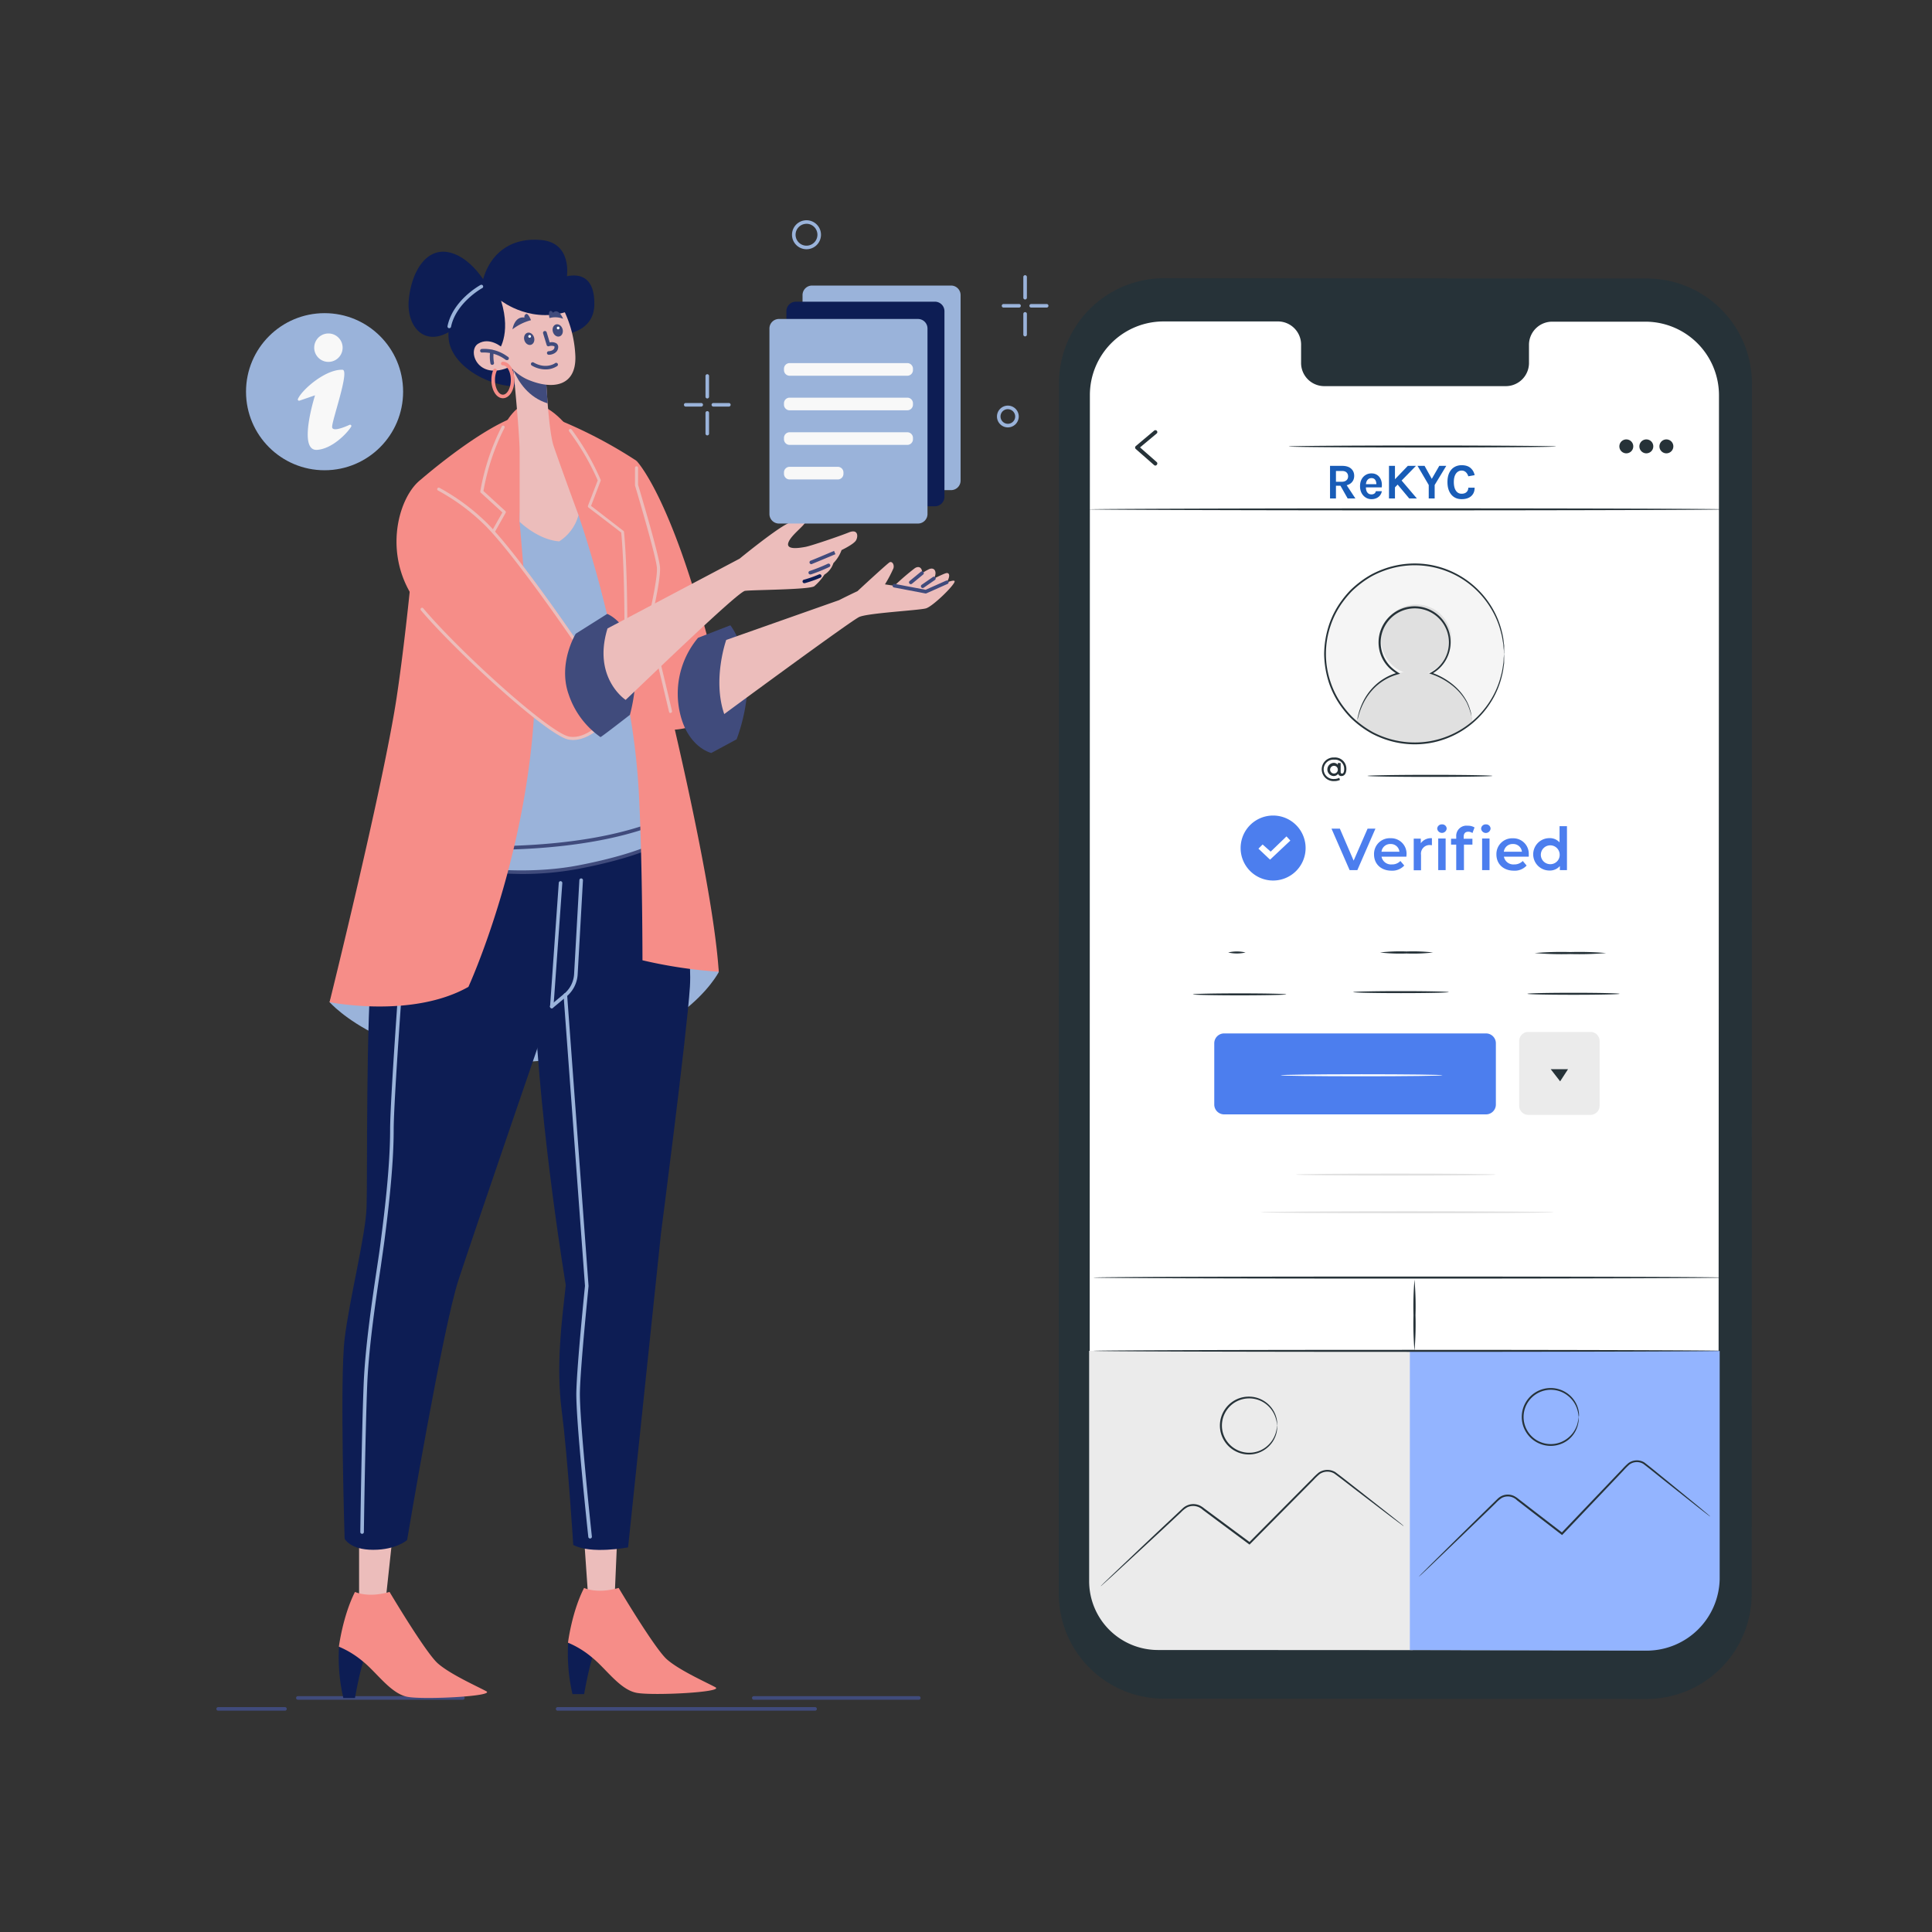 <svg xmlns="http://www.w3.org/2000/svg" width="500" height="500" fill="none"><rect width="100%" height="100%" fill="#333333" stroke="none"/><path fill="#404B7C" d="M237.788 439.889h-42.707a.46.46 0 0 1-.327-.789.465.465 0 0 1 .327-.135h42.707a.466.466 0 0 1 .427.285.466.466 0 0 1-.25.604.466.466 0 0 1-.177.035ZM119.784 439.889H77.085a.464.464 0 0 1-.461-.462.464.464 0 0 1 .462-.462h42.707a.46.46 0 0 1 .457.467.463.463 0 0 1-.466.457ZM210.936 442.726h-66.62a.465.465 0 0 1-.327-.135.467.467 0 0 1 0-.654.465.465 0 0 1 .327-.135h66.62a.46.46 0 0 1 .327.789.465.465 0 0 1-.327.135ZM73.75 442.726H56.462a.465.465 0 0 1-.462-.462.463.463 0 0 1 .462-.462H73.75a.466.466 0 0 1 .427.285.462.462 0 0 1-.427.639Z"/><path fill="#9AB3DA" d="M85.291 259.349s15.634 17.898 52.973 15.32c37.339-2.578 47.752-23.1 47.752-23.1l-9.027-41.811-76.008 9.674-15.69 39.917Z"/><path fill="#ECBDBB" d="m159.682 399.159-.601 13.86a6.883 6.883 0 0 1-6.884 0l-1.034-14.885 8.519 1.025Z"/><path fill="#0D1D54" d="M147.042 425.17a46.173 46.173 0 0 0 1.118 13.268h3.012s1.377-8.112 2.929-11.725c1.552-3.613-5.599-4.749-7.059-1.543Z"/><path fill="#F68D88" d="M151.163 410.95s3.271 1.635 8.944 0c0 0 9.296 15.661 12.474 18.48 3.179 2.818 10.164 5.932 12.557 7.225 2.393 1.294-16.003 2.236-20.328 1.46-4.324-.776-7.918-6.191-11.531-9.12a24.04 24.04 0 0 0-6.283-3.871s.988-7.984 4.167-14.174Z"/><path fill="#0D1D54" d="M173.736 213.925s5.59 29.337 4.814 41.469c-.776 12.132-7.484 63.756-7.484 63.756l-8.519 81.312s-9.675 1.848-14.193-.647c0 0-1.423-22.712-2.966-34.585-1.543-11.873 0-23.229 1.035-32.654 0 0-6.579-39.233-8.131-73.819-1.553-34.585 3.095-53.684 16.521-54.978 13.425-1.293 18.923 10.146 18.923 10.146Z"/><path fill="#9AB3DA" d="M152.715 398.161a.463.463 0 0 1-.462-.415c-.129-1.239-3.271-30.4-3.095-37.57.175-7.17 2.217-27.194 2.236-27.397l-5.544-75.241a.453.453 0 0 1 .112-.336.466.466 0 0 1 .654-.046c.092.08.149.195.158.317l5.544 75.325c0 .277-2.07 20.272-2.236 27.405-.167 7.134 3.058 37.145 3.095 37.45a.459.459 0 0 1-.406.508h-.056Z"/><path fill="#ECBDBB" d="m101.424 399.159-1.608 14.923a6.885 6.885 0 0 1-6.884 0v-15.958l8.492 1.035Z"/><path fill="#0D1D54" d="M87.74 426.177a46.204 46.204 0 0 0 1.118 13.269h3.012s1.376-8.113 2.929-11.726c1.552-3.613-5.59-4.731-7.06-1.543Z"/><path fill="#F68D88" d="M91.87 411.984s3.27 1.636 8.944 0c0 0 9.296 15.662 12.474 18.48 3.179 2.819 10.164 5.932 12.557 7.226 2.394 1.294-16.003 2.236-20.328 1.46-4.324-.776-7.918-6.191-11.531-9.12a24.029 24.029 0 0 0-6.283-3.871s1.025-7.984 4.167-14.175Z"/><path fill="#0D1D54" d="m145.037 230.104-2.255 30.372s-20.004 58.157-24.135 70.806c-4.13 12.65-13.287 67.277-13.287 67.277s-2.772 2.531-8.778 2.531-7.392-2.873-7.392-2.873-1.293-41.127 0-51.744c1.294-10.617 5.424-26.584 5.683-34.068.258-7.484-.259-48.519 1.552-65.604s9.804-43.308 28.265-43.206c18.462.101 21.243 14.442 20.347 26.509Z"/><path fill="#9AB3DA" d="M93.699 396.951a.453.453 0 0 1-.421-.294.46.46 0 0 1-.032-.177c0-.25.351-25.105.86-38.041.388-9.943 2.282-22.518 3.53-30.834.397-2.643.738-4.925.923-6.542.786-6.089 2.403-18.757 2.403-28.644 0-9.711 3.917-60.605 3.954-61.123a.445.445 0 0 1 .318-.407.462.462 0 0 1 .181-.018.468.468 0 0 1 .317.161c.039.047.069.1.088.158a.476.476 0 0 1 .02.18c0 .508-3.954 51.375-3.954 61.049 0 9.979-1.627 22.684-2.412 28.792-.213 1.626-.554 3.917-.924 6.569-1.247 8.316-3.132 20.846-3.52 30.733-.509 12.936-.86 37.763-.86 38.013a.46.46 0 0 1-.471.425ZM142.782 260.938a.457.457 0 0 1-.429-.304.465.465 0 0 1 .133-.509l3.549-2.966a7.15 7.15 0 0 0 2.541-5.054l1.367-24.338a.464.464 0 0 1 .808-.28.458.458 0 0 1 .116.335L149.5 252.16a8.077 8.077 0 0 1-2.865 5.72l-3.548 2.966a.462.462 0 0 1-.305.092Z"/><path fill="#9AB3DA" d="M142.782 260.938a.46.46 0 0 1-.425-.49l2.254-31.979a.454.454 0 0 1 .49-.425.463.463 0 0 1 .425.489l-2.282 31.971a.462.462 0 0 1-.462.434Z"/><path fill="#F68D88" d="M164.718 119.252s8.648 8.649 18.628 46.671l-1.035 20.91s-7.014 3.142-11.144 1.59c-4.13-1.553-7.872-11.874-10.968-32.137a72.16 72.16 0 0 1 4.519-37.034Z"/><path fill="#404B7C" d="M180.657 165.064a22.464 22.464 0 0 0-4.62 19.746c2.097 8.704 8.048 10.062 8.048 10.062l6.542-3.53s3.4-8.473 2.707-16.733c-.693-8.261-4.315-12.779-4.315-12.779l-8.362 3.234Z"/><path fill="#ECBDBB" d="M244.995 150.742c1.016-1.645.794-2.772-.351-2.347-.518.175-1.645.693-2.939 1.33.924-1.718.157-3.067-1.321-2.402a16.96 16.96 0 0 0-1.765 1.026c.13-1.303-.721-2.024-1.848-1.312a61.92 61.92 0 0 0-5.304 4.564l-2.439-.369a33.815 33.815 0 0 0 2.199-4.168c.259-.988-.342-1.848-.989-1.552-.462.25-5.488 4.842-8.316 7.475a163.558 163.558 0 0 0-4.767 2.329l-29.208 10.302s-3.613 10.164-.517 19.183c0 0 32.691-24.089 34.927-25.124 2.236-1.035 15.569-1.719 17.297-2.236 1.728-.518 7.059-5.683 7.392-6.884.148-.49-.804-.277-2.051.185Z"/><path fill="#404B7C" d="M239.599 153.588h-.083l-8.141-1.553a.47.47 0 1 1 .176-.924l8.002 1.525 5.266-2.347a.473.473 0 0 1 .366-.028.46.46 0 0 1 .013.869l-5.396 2.402a.468.468 0 0 1-.203.056Z"/><path fill="#404B7C" d="M238.795 152.183a.462.462 0 0 1-.268-.841l2.92-2.023a.459.459 0 0 1 .623.129.467.467 0 0 1-.096.629l-2.92 2.023a.461.461 0 0 1-.259.083ZM235.718 151.176a.46.46 0 0 1-.451-.587.458.458 0 0 1 .155-.235l2.902-2.384a.46.46 0 0 1 .756.398.456.456 0 0 1-.165.313l-2.901 2.394a.46.46 0 0 1-.296.101Z"/><path fill="#9AB3DA" d="m138.264 108.663-18.841 16.392s-19.358 95.754-18.591 95.754c.767 0 25.983 8.002 48.871 3.613 22.887-4.389 27.017-10.321 27.017-10.321l-11.088-61.908-2.448-30.492-24.92-13.038Z"/><path fill="#404B7C" d="M134.928 226.186a130.733 130.733 0 0 1-32.839-4.62c-.61-.157-1.137-.295-1.247-.304a.45.45 0 0 1-.453-.462.471.471 0 0 1 .471-.462c.492.073.977.187 1.451.341 22.601 5.877 38.216 5.036 47.327 3.281 22.444-4.306 26.685-10.072 26.722-10.164a.462.462 0 1 1 .758.526c-.176.25-4.5 6.145-27.304 10.515a79.17 79.17 0 0 1-14.886 1.349Z"/><path fill="#404B7C" d="M126.307 219.94c-8.455 0-14.276-.545-14.424-.563a.464.464 0 0 1-.398-.328.481.481 0 0 1 .035-.354.46.46 0 0 1 .276-.225.455.455 0 0 1 .18-.017c.369 0 37.145 3.474 60.679-7.189a.46.46 0 0 1 .585.242.463.463 0 0 1-.206.599c-14.405 6.542-33.689 7.835-46.727 7.835Z"/><path fill="#F68D88" d="M138.264 184.163c-2.236 39.057-17.039 71.24-17.039 71.24-14.627 8.261-35.934 3.955-35.934 3.955s13.916-56.087 17.353-78.808c3.437-22.721 6.07-56.262 6.07-56.262s14.258-12.502 24.403-16.346c-.462 4.823-2.18 24.782-.453 39.058 1.987 16.336 5.6 37.163 5.6 37.163ZM142.782 107.942a119.501 119.501 0 0 1 21.936 11.31v6.32s5.424 18.064 5.683 21.252c.258 3.188-2.449 14.451-2.449 14.451s16.262 62.832 18.064 90.211a121.9 121.9 0 0 1-19.746-2.966s0-23.442-.813-40.823a178.587 178.587 0 0 0-3.613-29.078s-9.813-40.915-12.132-49.517c-2.319-8.603-6.93-21.16-6.93-21.16Z"/><path fill="#ECBDBB" d="M173.542 184.551a.4.4 0 0 1-.388-.305c-3.086-13.13-5.544-22.73-5.59-22.832a.398.398 0 0 1 0-.194c0-.111 2.689-11.199 2.439-14.331-.249-3.133-5.609-21.03-5.664-21.252a.413.413 0 0 1 0-.111v-4.454a.4.4 0 0 1 .116-.281.4.4 0 0 1 .562 0 .398.398 0 0 1 .117.281v4.389c.388 1.303 5.423 18.148 5.673 21.317.249 3.169-2.153 13.306-2.439 14.479.268 1.035 2.651 10.321 5.544 22.749a.41.41 0 0 1-.048.302.426.426 0 0 1-.106.114.414.414 0 0 1-.142.064h-.092l.018.065Z"/><path fill="#F68D88" d="M136.369 104.542c-5.202.813-9.72 12.391-11.661 22.629l5.831 5.331-5.831 10.321s8.732 21.853 13.546 41.294c0 0-2.236-31.657-3.788-49.129.305-17.935 8.556-18.591 15.227-1.719 6.468 18.674 12.133 45.341 12.133 45.341s.683-26.667-.684-41.035l-8.603-6.625 2.578-6.708s-8.852-21.216-18.748-19.7Z"/><path fill="#ECBDBB" d="M161.835 179.053a.39.39 0 0 1-.361-.254.393.393 0 0 1-.027-.152c0-.268.665-26.602-.675-40.823l-8.473-6.486a.397.397 0 0 1-.129-.453l2.522-6.56a64.29 64.29 0 0 0-7.392-12.678.4.4 0 0 1 .07-.559.398.398 0 0 1 .559.07 65.477 65.477 0 0 1 7.512 13 .399.399 0 0 1 0 .296l-2.476 6.468 8.371 6.468a.406.406 0 0 1 .108.122.408.408 0 0 1 .049.155c1.368 14.23.693 40.823.693 41.091a.4.4 0 0 1-.351.295ZM136.277 177.131a.392.392 0 0 1-.237-.08.402.402 0 0 1-.142-.206c-4.832-16.965-11.485-33.661-11.55-33.828a.403.403 0 0 1 0-.342l5.674-10.053-5.6-5.119a.393.393 0 0 1-.12-.369 59.867 59.867 0 0 1 5.544-16.743.382.382 0 0 1 .094-.137.388.388 0 0 1 .305-.108c.056.004.11.02.159.047a.39.39 0 0 1 .196.258.404.404 0 0 1-.061.319 58.825 58.825 0 0 0-5.424 16.299l5.664 5.184a.395.395 0 0 1 .074.489l-5.738 10.164c.73 1.848 6.93 17.667 11.504 33.726a.396.396 0 0 1-.268.49l-.074.009Z"/><path fill="#F68D88" d="M108.714 124.278c-5.867 4.731-10.118 20.486 0 32.784 9.046 10.996 33.162 32.904 38.448 33.939 5.285 1.034 10.58-5.683 10.58-5.683s.517-14.95-1.165-18.12a6.46 6.46 0 0 0-4.389-3.557l-3.483 2.06s-15.089-22.176-22.971-30.067a54.384 54.384 0 0 0-17.02-11.356Z"/><path fill="#ECBDBB" d="M148.308 191.509a6.403 6.403 0 0 1-1.22-.12c-5.489-1.072-29.263-22.888-38.152-33.44a.407.407 0 0 1-.103-.295.406.406 0 0 1 .142-.278.396.396 0 0 1 .451-.04.4.4 0 0 1 .12.105c9.665 11.467 32.663 32.192 37.699 33.171 4.62.924 9.434-4.62 10.118-5.433 0-1.487.406-14.895-1.118-17.787a6.198 6.198 0 0 0-3.964-3.326l-3.354 1.987a.4.4 0 0 1-.527-.121c-.148-.221-15.163-22.259-22.915-30.011a54.336 54.336 0 0 0-12.169-9 .397.397 0 0 1 .378-.693 55.077 55.077 0 0 1 12.345 9.139c7.309 7.299 20.947 27.1 22.804 29.817l3.161-1.848a.39.39 0 0 1 .258-.055 6.83 6.83 0 0 1 2.779 1.343 6.86 6.86 0 0 1 1.906 2.426c1.709 3.234 1.229 17.704 1.21 18.323a.388.388 0 0 1-.083.231c-.222.25-4.758 5.905-9.766 5.905Z"/><path fill="#404B7C" d="m149.001 164.011 8.149-5.138s5.175 1.996 6.792 9.739-.924 16.392-.924 16.392-7.623 5.941-7.623 5.747a21.98 21.98 0 0 1-8.215-11.014c-2.873-8.067 1.821-15.726 1.821-15.726Z"/><path fill="#ECBDBB" d="m157.224 162.643 34.188-18.064s8.372-6.866 12.012-8.861c3.641-1.996 5.166-1.682 5.036-.712-.129.97-3.871 3.548-4.453 5.489-.583 1.94 3.049 1.293 4.462 1.035 1.414-.259 8.834-2.772 11.218-3.743 2.384-.97 2.448 1.035 1.848 2.061-.601 1.026-3.742 2.513-3.742 2.513a9.326 9.326 0 0 1-2.107 3.373 5.436 5.436 0 0 1-2.319 2.966 13.949 13.949 0 0 1-2.625 3.012c-1.293.924-16.031.924-17.934 1.201-1.904.277-25.216 22.888-30.89 28.219 0 .009-8.639-5.664-4.694-18.489Z"/><path fill="#404B7C" d="M210.059 145.993a.474.474 0 0 1-.55-.375.467.467 0 0 1 .374-.549c1.848-.73 5.969-2.495 5.969-2.495l.36.85s-4.176 1.765-5.987 2.495a.486.486 0 0 1-.166.074ZM209.772 148.663a.465.465 0 0 1-.445-.74.467.467 0 0 1 .306-.184 43.823 43.823 0 0 0 4.62-1.848.462.462 0 0 1 .398.831c-1.53.728-3.1 1.366-4.704 1.913l-.175.028Z"/><path fill="#0D1D54" d="M208.21 150.936a.457.457 0 0 1-.341-.099.467.467 0 0 1 .24-.825 30.052 30.052 0 0 0 3.834-1.349.472.472 0 0 1 .362-.014.457.457 0 0 1 .297.433.464.464 0 0 1-.298.431 30.138 30.138 0 0 1-3.992 1.404h-.102v.019ZM126.131 74.05s-3.742-7.198-9.683-8.686c-5.941-1.487-9.868 4.62-10.645 12.068-.776 7.447 4.759 13.712 12.936 6.643 6.487-5.544 7.392-10.025 7.392-10.025Z"/><path fill="#0D1D54" d="M124.579 74.142s-9.48 5.165-8.445 13.768c1.035 8.602 16.133 15.357 24.264 10.45 8.132-4.906 6.127-11.938 6.127-11.938s7.161-.647 7.29-7.549c.129-6.902-3.419-8.131-7.096-7.392 0 0 1.358-8.584-6.579-9.36-7.938-.776-13.944 3.502-15.561 12.021Z"/><path fill="#9AB3DA" d="M116.273 84.935h-.093a.465.465 0 0 1-.36-.546c1.358-6.643 8.251-10.478 8.538-10.635a.462.462 0 1 1 .443.813c-.065 0-6.8 3.789-8.076 10.016a.462.462 0 0 1-.452.352Z"/><path fill="#ECBDBB" d="M149.712 133.315a11.69 11.69 0 0 1-4.99 6.792c-5.544-.425-10.238-5.073-10.238-5.073v-18.157c-.064-4.943-1.21-16.844-1.644-21.187l-.167-1.608 8.52 1.848s.184 4.02.536 8.483c.341 4.25.859 8.925 1.524 10.94 1.377 4.102 6.459 17.962 6.459 17.962Z"/><path fill="#404B7C" d="M141.719 104.385c-4.906-1.516-7.53-5.48-8.889-8.695l-.166-1.608 8.519 1.848s.213 3.992.536 8.455Z"/><path fill="#ECBDBB" d="M144.972 78.467a30.173 30.173 0 0 1 3.936 13.804c.194 7.808-5.997 8.649-12.261 5.997-6.265-2.652-10.164-11.615-10.164-11.615s-2.837-7.743 2.384-11.291a11.307 11.307 0 0 1 16.105 3.105Z"/><path fill="#0D1D54" d="M129.68 77.82s8.316 6.579 18.646 2.254c0 0-7.614-14.322-19.746-7.392-12.132 6.93-6.32 16.78.259 18.323 0 .047 3.613-4.213.841-13.185Z"/><path fill="#ECBDBB" d="m133.08 94.378-3.058-4.39s-3.225-2.928-6.284-1.034c-3.058 1.894.204 10.423 9.342 5.424Z"/><path fill="#404B7C" d="M131.103 93.186a.461.461 0 0 1-.287-.102 9.313 9.313 0 0 0-6.052-1.848.463.463 0 0 1-.491-.596.482.482 0 0 1 .085-.16.48.48 0 0 1 .314-.168 10.164 10.164 0 0 1 6.717 1.996.462.462 0 0 1-.286.878Z"/><path fill="#404B7C" d="M127.388 94.433a.46.46 0 0 1-.452-.36 9.228 9.228 0 0 1-.074-3.123.476.476 0 0 1 .184-.307.462.462 0 0 1 .347-.086.47.47 0 0 1 .384.35c.015.059.018.12.009.181a8.375 8.375 0 0 0 .055 2.772.451.451 0 0 1-.185.481.46.46 0 0 1-.166.074h-.102v.018Z"/><path fill="#F68D88" d="M130.151 103.063c-1.673 0-2.975-2.069-2.975-4.721a6.905 6.905 0 0 1 .489-2.615.455.455 0 0 1 .245-.283.461.461 0 0 1 .605.634 5.983 5.983 0 0 0-.415 2.264c0 2.06.924 3.797 2.051 3.797 1.127 0 2.051-1.737 2.051-3.797s-.924-3.798-2.051-3.798a.463.463 0 1 1 0-.924c1.672 0 2.975 2.07 2.975 4.722 0 2.652-1.303 4.721-2.975 4.721Z"/><path fill="#404B7C" d="M132.627 85.23s.49-3.437 3.114-3.049a.765.765 0 0 1 .425-.924c.582-.203 1.248 1.608 1.248 1.608a13.388 13.388 0 0 0-4.787 2.365ZM145.73 82.495s-1.174-2.957-2.634-1.552a.72.72 0 0 0-.628-.48c-.693.101-.259 1.847-.259 1.847a5.63 5.63 0 0 1 3.521.185ZM137.413 89.233c.69-.203 1.046-1.062.794-1.92-.251-.856-1.015-1.386-1.706-1.183-.69.202-1.045 1.061-.794 1.918.252.857 1.016 1.387 1.706 1.184Z"/><path fill="#fff" d="M137.17 87.393a.351.351 0 1 0-.197-.674.351.351 0 0 0 .197.674Z"/><path fill="#404B7C" d="M144.793 87.067c.69-.203 1.046-1.062.794-1.92-.252-.856-1.015-1.386-1.706-1.183-.69.202-1.046 1.061-.794 1.918s1.015 1.387 1.706 1.184Z"/><path fill="#fff" d="M144.55 85.224a.35.35 0 1 0-.197-.673.35.35 0 0 0 .197.673Z"/><path fill="#404B7C" d="M142.015 91.818a.464.464 0 0 1-.462-.462.464.464 0 0 1 .462-.462c.056 0 1.414-.074 1.488-1.007a.284.284 0 0 0 .006-.147.282.282 0 0 0-.071-.13 2.116 2.116 0 0 0-1.395 0 .462.462 0 0 1-.564-.314l-.924-3.022a.492.492 0 0 1 .041-.365.483.483 0 0 1 .797-.069c.039.05.069.106.086.166l.786 2.615a2.317 2.317 0 0 1 1.792.278 1.17 1.17 0 0 1 .397 1.071c-.12 1.386-1.607 1.848-2.374 1.848h-.065ZM141.165 95.607a7.074 7.074 0 0 1-3.529-.998.46.46 0 1 1 .452-.804c3.216 1.848 5.544.222 5.544.203a.467.467 0 0 1 .356-.108.46.46 0 0 1 .397.554.46.46 0 0 1-.217.302 5.422 5.422 0 0 1-3.003.85Z"/><path fill="#9AB3DA" d="M83.997 121.701c11.227 0 20.328-9.102 20.328-20.328 0-11.227-9.1-20.329-20.328-20.329-11.226 0-20.328 9.102-20.328 20.329 0 11.226 9.102 20.328 20.328 20.328Z"/><path fill="#F8F8F8" d="M84.995 93.657a3.677 3.677 0 1 0 0-7.355 3.677 3.677 0 0 0 0 7.355ZM77.501 103.692a.325.325 0 0 1-.397-.444c1.09-2.458 7.189-7.724 11.531-7.549 1.95.083-2.707 12.992-2.68 14.784 0 1.331 2.976.166 4.528-.545a.33.33 0 0 1 .388.499c-1.154 1.848-4.98 5.729-8.805 5.987-5.128.352-.536-14.118-.536-14.118l-4.029 1.386Z"/><path fill="#263238" d="m426.12 439.69-124.93-.08a27.193 27.193 0 0 1-25.123-16.8A27.204 27.204 0 0 1 274 412.4l.06-313.19a27.217 27.217 0 0 1 16.813-25.142A27.217 27.217 0 0 1 301.29 72l124.92.08a27.22 27.22 0 0 1 27.2 27.21l-.07 313.19a27.21 27.21 0 0 1-27.22 27.21Z"/><path fill="#fff" d="M425.8 83.25h-24.22a6.002 6.002 0 0 0-5.88 6.15v4.39a5.998 5.998 0 0 1-5.89 6.14H342.6a6.002 6.002 0 0 1-5.88-6.15v-4.4a6.002 6.002 0 0 0-5.85-6.19h-29.71a19.06 19.06 0 0 0-19.1 19.04l-.06 305.7a19.002 19.002 0 0 0 19 19.06l124.68.07a19.06 19.06 0 0 0 19.07-19.05l.12-305.7a19.051 19.051 0 0 0-5.586-13.481A19.058 19.058 0 0 0 425.8 83.25Z"/><path fill="#263238" d="M446.24 131.82c0 .14-36.81.26-82.2.26s-82.17-.15-82.17-.26c0-.11 36.8-.26 82.22-.26s82.15.11 82.15.26ZM299.02 120.49a.499.499 0 0 1-.33-.12l-4.75-4.17a.46.46 0 0 1-.17-.38.48.48 0 0 1 .18-.38l4.75-4a.499.499 0 0 1 .7.07.49.49 0 0 1-.07.7l-4.29 3.58 4.3 3.78a.496.496 0 0 1 .173.339.504.504 0 0 1-.123.361.478.478 0 0 1-.37.22ZM402.67 115.55c0 .15-15.47.26-34.56.26-19.09 0-34.56-.11-34.56-.26 0-.15 15.47-.26 34.56-.26 19.09 0 34.56.12 34.56.26ZM422.69 115.52a1.799 1.799 0 0 1-2.151 1.765 1.797 1.797 0 0 1-1.312-2.454 1.8 1.8 0 0 1 3.463.689ZM427.87 115.52a1.802 1.802 0 0 1-2.155 1.765 1.803 1.803 0 0 1-1.305-2.461 1.804 1.804 0 0 1 2.939-.576 1.792 1.792 0 0 1 .521 1.272ZM433.06 115.52a1.806 1.806 0 0 1-1.111 1.663 1.798 1.798 0 0 1-1.962-.39 1.797 1.797 0 0 1-.39-1.962 1.8 1.8 0 0 1 3.463.689ZM348.44 198.98c0 1.16-.48 1.86-1.28 1.86a.802.802 0 0 1-.85-.59 1.377 1.377 0 0 1-1.21.59 1.713 1.713 0 0 1-1.579-1.705 1.713 1.713 0 0 1 1.579-1.705 1.37 1.37 0 0 1 1.12.48v-.44h.74v2.28c0 .34.16.46.35.46.36 0 .56-.43.56-1.22a2.348 2.348 0 0 0-.752-1.768 2.37 2.37 0 0 0-1.818-.622 2.503 2.503 0 0 0-1.917.648 2.501 2.501 0 0 0 0 3.704 2.518 2.518 0 0 0 1.917.648c.451.002.896-.101 1.3-.3l.18.54a3.401 3.401 0 0 1-1.48.31 3.066 3.066 0 0 1-2.276-.83 3.071 3.071 0 0 1-.959-2.225 3.053 3.053 0 0 1 .959-2.225 3.062 3.062 0 0 1 2.276-.83 2.931 2.931 0 0 1 2.216.78 2.927 2.927 0 0 1 .924 2.16Zm-2.21.15a.99.99 0 0 0-.197-.538.992.992 0 0 0-1.032-.375.998.998 0 0 0-.687 1.368 1.003 1.003 0 0 0 .916.605 1 1 0 0 0 1-1.06ZM386.23 200.8c0 .14-7.24.26-16.16.26s-16.15-.12-16.15-.26 7.23-.27 16.15-.27c8.92 0 16.16.12 16.16.27ZM322.34 246.5a9.77 9.77 0 0 1-4.48 0 9.77 9.77 0 0 1 4.48 0ZM332.87 257.34c0 .14-5.4.26-12.07.26s-12.06-.12-12.06-.26 5.4-.26 12.06-.26 12.07.12 12.07.26ZM370.87 246.5c-2.277.263-4.57.35-6.86.26-2.29.09-4.584.003-6.86-.26a46.098 46.098 0 0 1 6.86-.26c2.29-.084 4.583.003 6.86.26ZM374.93 256.76c0 .14-5.53.26-12.35.26-6.82 0-12.36-.12-12.36-.26s5.53-.26 12.36-.26c6.83 0 12.35.12 12.35.26ZM415.67 246.65a83.489 83.489 0 0 1-9.25.26 83.489 83.489 0 0 1-9.25-.26 80.665 80.665 0 0 1 9.25-.26 80.665 80.665 0 0 1 9.25.26ZM419.13 257.19c0 .15-5.33.26-11.91.26s-11.92-.11-11.92-.26c0-.15 5.33-.26 11.92-.26s11.91.12 11.91.26Z"/><path fill="#4C7EEE" d="M384.58 267.45H316.8a2.55 2.55 0 0 0-2.55 2.55v15.85a2.55 2.55 0 0 0 2.55 2.55h67.78a2.55 2.55 0 0 0 2.55-2.55V270a2.55 2.55 0 0 0-2.55-2.55Z"/><path fill="#fff" d="M373.35 278.28c0 .14-9.38.26-20.95.26-11.57 0-21-.12-21-.26s9.38-.26 21-.26 20.95.11 20.95.26Z"/><path fill="#EBEBEB" d="M411.61 267.06h-16.08a2.37 2.37 0 0 0-2.37 2.37v16.73a2.37 2.37 0 0 0 2.37 2.37h16.08a2.37 2.37 0 0 0 2.37-2.37v-16.73a2.37 2.37 0 0 0-2.37-2.37Z"/><path fill="#263238" d="M401.32 276.7h4.49l-2.05 3.15-2.44-3.15Z"/><path fill="#E0E0E0" d="M387.13 303.98c0 .15-11.59.26-25.88.26s-25.88-.11-25.88-.26c0-.15 11.59-.26 25.88-.26s25.88.12 25.88.26ZM402.19 313.73c0 .14-17 .26-38 .26s-38-.12-38-.26 17-.26 38-.26 38 .12 38 .26Z"/><path fill="#263238" d="M445.87 330.63c0 .15-36.45.27-81.42.27s-81.42-.12-81.42-.27c0-.15 36.45-.26 81.42-.26s81.42.12 81.42.26ZM366.07 349.6a83.192 83.192 0 0 1-.26-9.22 82.776 82.776 0 0 1 .26-9.21 79.97 79.97 0 0 1 .26 9.21 80.37 80.37 0 0 1-.26 9.22Z"/><path fill="#4C7EEE" d="m355.96 214.45-4.68 10.74h-2l-4.69-10.74h2.16l3.57 8.28 3.61-8.28h2.03ZM363.97 221.71h-6.43a2.49 2.49 0 0 0 2.66 2 2.922 2.922 0 0 0 2.22-.89l1 1.18a4.177 4.177 0 0 1-3.3 1.33c-2.74 0-4.52-1.76-4.52-4.2a4.067 4.067 0 0 1 1.21-3.04 4.067 4.067 0 0 1 3.06-1.16 4.013 4.013 0 0 1 3.005 1.199c.39.399.692.874.888 1.396.195.522.279 1.079.247 1.635-.01.13-.03.36-.04.55Zm-6.44-1.28h4.64a2.22 2.22 0 0 0-2.31-2 2.261 2.261 0 0 0-2.33 2ZM370.58 216.93v1.82a2.411 2.411 0 0 0-.44-.05 2.232 2.232 0 0 0-2.38 2.53v4h-1.89v-8.19h1.83v1.19a3.23 3.23 0 0 1 2.88-1.3ZM371.95 214.5a1.149 1.149 0 0 1 .368-.839 1.149 1.149 0 0 1 .862-.311 1.14 1.14 0 0 1 .847.287 1.122 1.122 0 0 1 .373.813 1.232 1.232 0 0 1-2.45 0v.05Zm.26 2.5h1.92v8.19h-1.92V217ZM379.87 213.7a3.07 3.07 0 0 1 1.74.45l-.54 1.44a1.882 1.882 0 0 0-1.06-.34c-.8 0-1.21.44-1.21 1.32v.49h2.26v1.53h-2.19v6.6h-2v-6.6h-1.34v-1.53h1.34v-.52a2.653 2.653 0 0 1 1.83-2.737 2.635 2.635 0 0 1 1.17-.103Zm3.44.8a1.165 1.165 0 0 1 .368-.839 1.14 1.14 0 0 1 .399-.244 1.14 1.14 0 0 1 .463-.067 1.143 1.143 0 0 1 .847.287 1.128 1.128 0 0 1 .373.813 1.23 1.23 0 0 1-2.45 0v.05Zm.26 2.5h1.92v8.19h-1.92V217ZM395.63 221.71h-6.42a2.48 2.48 0 0 0 2.65 2 3.007 3.007 0 0 0 2.23-.89l1 1.18a4.14 4.14 0 0 1-3.3 1.33c-2.74 0-4.52-1.76-4.52-4.2a4.08 4.08 0 0 1 1.208-3.008 4.067 4.067 0 0 1 3.022-1.172 4.02 4.02 0 0 1 1.63.282c.517.207.986.519 1.376.917a4.013 4.013 0 0 1 1.134 3.031c.02.11.01.34-.01.53Zm-6.44-1.28h4.68a2.23 2.23 0 0 0-2.32-2 2.27 2.27 0 0 0-2.36 2ZM405.53 213.81v11.38h-1.84v-1.06a3.39 3.39 0 0 1-2.71 1.16 4.19 4.19 0 1 1 0-8.38 3.341 3.341 0 0 1 2.63 1.1v-4.2h1.92Zm-1.89 7.28a2.433 2.433 0 0 0-1.586-2.167 2.443 2.443 0 0 0-3.094 3.246 2.436 2.436 0 0 0 2.24 1.481 2.402 2.402 0 0 0 2.44-2.56ZM329.48 227.88a8.41 8.41 0 0 0 8.41-8.41 8.41 8.41 0 0 0-8.41-8.41 8.41 8.41 0 0 0-8.41 8.41 8.41 8.41 0 0 0 8.41 8.41Z"/><path fill="#fff" d="m325.68 219.63 1.08-1.08 2.09 1.85 4.09-3.94 1 1.08-5.25 4.94-3.01-2.85Z"/><path fill="#EBEBEB" d="M365.63 427.02h-66a17.816 17.816 0 0 1-17.76-17.85V349.6h83.81l-.05 77.42Z"/><path fill="#93B4FF" d="m426.5 427.18-61.63-.16V349.6h80.18v59.07a18.906 18.906 0 0 1-18.55 18.51Z"/><path fill="#263238" d="M445.87 349.6c0 .14-36.45.26-81.41.26-44.96 0-81.42-.12-81.42-.26s36.44-.26 81.42-.26c44.98 0 81.41.12 81.41.26ZM363.24 394.93s-.09 0-.23-.14l-.63-.46-2.38-1.78-8.7-6.64c-1.83-1.39-3.85-3-6-4.57a3.53 3.53 0 0 0-3.75.13c-.554.46-1.075.957-1.56 1.49l-1.59 1.61-14 14.14-.86.87-.16.16-.18-.13-8.08-6-3.84-2.87a3.634 3.634 0 0 0-4-.67 7.084 7.084 0 0 0-1.66 1.33l-1.58 1.47-3 2.8-5.4 5-7.83 7.22-2.15 1.94-.56.5c-.127.113-.197.163-.21.15.048-.07.106-.134.17-.19l.53-.53 2.08-2 7.72-7.34 5.36-5.06 3-2.81 1.57-1.48.8-.75a4.158 4.158 0 0 1 1-.67 3.927 3.927 0 0 1 2.35-.34c.405.063.797.191 1.16.38a6 6 0 0 1 1 .67l3.85 2.85 8.09 6h-.34l.86-.88 14-14.11 1.6-1.6a15.02 15.02 0 0 1 1.63-1.54 3.997 3.997 0 0 1 4.23-.12c2.22 1.65 4.16 3.23 6 4.65l8.6 6.77 2.33 1.86.59.5c.065.056.122.12.17.19ZM330.53 368.93c-.06 0 0-.64-.33-1.75a7.254 7.254 0 0 0-2.66-3.88 6.99 6.99 0 0 0-3-1.29 7.141 7.141 0 0 0-3.69.32 7 7 0 0 0-3.26 2.46 7 7 0 0 0 0 8.29 7.1 7.1 0 0 0 6.95 2.78 6.938 6.938 0 0 0 3-1.3 7.254 7.254 0 0 0 2.66-3.88c.3-1.1.27-1.75.33-1.75a2.46 2.46 0 0 1 0 .47c.001.448-.049.894-.15 1.33a7.232 7.232 0 0 1-2.63 4.12 7.344 7.344 0 0 1-3.13 1.43 7.483 7.483 0 0 1-7.44-2.9 7.46 7.46 0 0 1 0-8.89 7.452 7.452 0 0 1 3.5-2.61 7.555 7.555 0 0 1 3.94-.3 7.475 7.475 0 0 1 3.13 1.43 7.262 7.262 0 0 1 2.63 4.12c.101.439.151.889.15 1.34.015.153.015.307 0 .46ZM442.57 392.45s-.08 0-.22-.14l-.6-.45-2.3-1.79-8.39-6.65c-1.76-1.39-3.7-3-5.77-4.57a3.242 3.242 0 0 0-3.62.19c-.526.466-1.024.964-1.49 1.49l-1.52 1.61-13.39 14.09-.84.87-.16.17-.19-.14-7.79-6-3.7-2.87a3.337 3.337 0 0 0-3.88-.62 7.906 7.906 0 0 0-1.59 1.34l-1.51 1.47-2.89 2.79-5.19 5-7.51 7.2-2.06 1.94-.55.49c-.12.11-.19.17-.2.16a.989.989 0 0 1 .17-.19c.13-.15.3-.32.5-.53l2-2 7.4-7.32 5.14-5.05c.93-.9 1.88-1.84 2.87-2.81l1.5-1.47.77-.75c.274-.268.583-.497.92-.68a3.721 3.721 0 0 1 3.44-.02c.353.192.688.416 1 .67l3.7 2.86 7.8 6h-.35l.84-.88 13.42-14.06 1.53-1.6a17.442 17.442 0 0 1 1.56-1.54 3.71 3.71 0 0 1 4.12-.19c2.15 1.65 4 3.23 5.78 4.65l8.28 6.78 2.23 1.87.57.49.17.19ZM408.57 366.7c-.05 0 0-.64-.32-1.74a7.184 7.184 0 0 0-2.66-3.88 7.067 7.067 0 0 0-9.93 1.48 7 7 0 0 0 0 8.29 6.938 6.938 0 0 0 3.26 2.45 7.004 7.004 0 0 0 6.67-1 7.216 7.216 0 0 0 2.66-3.88c.137-.577.244-1.161.32-1.75.026.156.026.314 0 .47.001.448-.049.894-.15 1.33a7.249 7.249 0 0 1-2.55 4.16 7.451 7.451 0 0 1-3.13 1.42 7.363 7.363 0 0 1-3.94-.3 7.442 7.442 0 0 1-3.5-2.6 7.46 7.46 0 0 1 0-8.89 7.474 7.474 0 0 1 7.44-2.9c1.14.223 2.211.71 3.13 1.42a7.25 7.25 0 0 1 2.63 4.13c.101.436.151.882.15 1.33a1.31 1.31 0 0 1-.08.46Z"/><path fill="#F5F5F5" d="M366.1 192.42c12.791 0 23.16-10.369 23.16-23.16s-10.369-23.16-23.16-23.16-23.16 10.369-23.16 23.16 10.369 23.16 23.16 23.16Z"/><path fill="#E0E0E0" d="M381.07 186.83a14.727 14.727 0 0 0-15-13.15c-8.22 0-13.85 6.22-15 13.2 0 0 5.08 5.62 15 5.54 9.92-.08 15-5.59 15-5.59Z"/><path fill="#E0E0E0" d="M375.523 166.997a9.104 9.104 0 0 0-7.536-10.442 9.104 9.104 0 0 0-10.442 7.536 9.106 9.106 0 0 0 17.978 2.906Z"/><path fill="#263238" d="M380.96 186.04a17.461 17.461 0 0 0-1.41-4.28 14.366 14.366 0 0 0-3.28-4 17.998 17.998 0 0 0-5.91-3.32l-.48-.15.44-.23a8.999 8.999 0 0 0 3.61-3.61 8.836 8.836 0 0 0-.202-8.709 8.833 8.833 0 0 0-11.934-3.148 8.833 8.833 0 0 0-4.472 7.476 8.836 8.836 0 0 0 1.048 4.381 9.08 9.08 0 0 0 1.58 2.12 11.49 11.49 0 0 0 2 1.54l.4.25-.46.13a13.824 13.824 0 0 0-5.92 3.27 15.005 15.005 0 0 0-3.1 4.18 17.855 17.855 0 0 0-1.22 3.13c-.11.37-.18.66-.23.85-.013.1-.04.197-.08.29a.84.84 0 0 1 0-.3c0-.2.08-.5.17-.87a15.995 15.995 0 0 1 1.13-3.2 14.867 14.867 0 0 1 3.08-4.33 14.08 14.08 0 0 1 6-3.43l-.06.38a12.097 12.097 0 0 1-2.1-1.57 9.522 9.522 0 0 1-1.68-2.22 9.339 9.339 0 0 1 2-11.37 9.3 9.3 0 0 1 12.45 0 9.302 9.302 0 0 1-1.89 15.15v-.39a17.899 17.899 0 0 1 6 3.47 14.135 14.135 0 0 1 3.27 4.17c.286.586.523 1.195.71 1.82.155.453.273.918.35 1.39.05.35.09.64.12.88s.09.25.07.25Z"/><path fill="#263238" d="M389.26 169.26a1.678 1.678 0 0 1-.05-.38c0-.27 0-.63-.08-1.09l-.05-.81c0-.3-.1-.62-.16-1a16.472 16.472 0 0 0-.49-2.39 22.073 22.073 0 0 0-2.57-6.12 22.998 22.998 0 0 0-27.6-9.79 23.97 23.97 0 0 0-3 1.32 23.543 23.543 0 0 0-2.81 1.81 25.717 25.717 0 0 0-2.6 2.21 26.297 26.297 0 0 0-2.25 2.66 22.26 22.26 0 0 0-3.27 6.31 22.775 22.775 0 0 0 0 14.47 22.315 22.315 0 0 0 3.27 6.32 27.435 27.435 0 0 0 2.25 2.66 25.717 25.717 0 0 0 2.6 2.21 24.89 24.89 0 0 0 2.81 1.81 23.345 23.345 0 0 0 15 2.33 23.142 23.142 0 0 0 15.61-10.77 21.99 21.99 0 0 0 2.57-6.13c.222-.78.386-1.576.49-2.38.06-.35.12-.67.16-1l.05-.81c0-.46.06-.82.08-1.1.002-.125.019-.249.05-.37.013.126.013.254 0 .38V171.52c0 .29-.09.63-.13 1-.089.813-.24 1.619-.45 2.41a22.218 22.218 0 0 1-2.52 6.23 23.39 23.39 0 0 1-15.71 11.07c-4.116.77-8.363.425-12.3-1a24.899 24.899 0 0 1-3.06-1.34 25.587 25.587 0 0 1-5.54-4.1 26.071 26.071 0 0 1-2.3-2.71 22.675 22.675 0 0 1-3.36-6.46 25.338 25.338 0 0 1-1.21-7.39 24.973 24.973 0 0 1 1.22-7.4 22.479 22.479 0 0 1 3.35-6.45 26.06 26.06 0 0 1 2.3-2.72 27.99 27.99 0 0 1 2.66-2.25 24.612 24.612 0 0 1 2.88-1.84 24.899 24.899 0 0 1 3.06-1.34 23.426 23.426 0 0 1 12.29-1 23.39 23.39 0 0 1 9.051 3.844 23.392 23.392 0 0 1 6.669 7.226 22.145 22.145 0 0 1 2.52 6.22c.21.794.361 1.603.45 2.42 0 .35.1.68.13 1 .03.32 0 .57 0 .82v1.1c.011.133.008.267-.01.4Z"/><path fill="#9AB3DA" d="M208.721 64.503a3.754 3.754 0 0 1-3.466-2.316 3.751 3.751 0 1 1 7.217-1.436 3.758 3.758 0 0 1-3.751 3.752Zm0-6.579a2.826 2.826 0 0 0-2.773 3.379 2.828 2.828 0 0 0 5.124 1.02c.31-.466.476-1.012.476-1.572a2.831 2.831 0 0 0-2.827-2.837v.01ZM260.788 110.61a2.821 2.821 0 0 1-2.57-1.771 2.81 2.81 0 0 1 .64-3.055 2.816 2.816 0 0 1 4.323.447c.307.463.471 1.006.472 1.561a2.84 2.84 0 0 1-.845 2.007 2.833 2.833 0 0 1-2.02.811Zm0-4.721a1.891 1.891 0 0 0-1.28 3.246 1.894 1.894 0 0 0 3.221-1.343 1.927 1.927 0 0 0-.151-.734 1.921 1.921 0 0 0-1.052-1.027 1.903 1.903 0 0 0-.738-.133v-.009ZM265.297 77.504a.46.46 0 0 1-.462-.462v-5.36a.46.46 0 0 1 .789-.326.46.46 0 0 1 .135.326v5.36a.46.46 0 0 1-.462.462ZM270.878 79.601h-4.01a.46.46 0 0 1-.326-.789.46.46 0 0 1 .326-.135h4.01a.462.462 0 1 1 0 .924ZM265.297 87.058a.46.46 0 0 1-.462-.462v-5.36a.461.461 0 0 1 .924 0v5.36a.46.46 0 0 1-.462.462ZM263.727 79.601h-4.011a.46.46 0 0 1-.326-.789.46.46 0 0 1 .326-.135h4.011a.46.46 0 0 1 .462.462.461.461 0 0 1-.462.462ZM183.043 103.126a.467.467 0 0 1-.327-.135.465.465 0 0 1-.135-.327v-5.36a.464.464 0 0 1 .462-.461.462.462 0 0 1 .462.462v5.359c0 .123-.049.24-.135.327a.465.465 0 0 1-.327.135ZM188.624 105.224h-4.01a.462.462 0 0 1 0-.924h4.01a.46.46 0 0 1 .327.788.462.462 0 0 1-.327.136ZM183.043 112.68a.462.462 0 0 1-.462-.462v-5.359c0-.123.049-.24.135-.327a.467.467 0 0 1 .654 0 .465.465 0 0 1 .135.327v5.359a.46.46 0 0 1-.462.462ZM181.472 105.224h-4.01a.462.462 0 0 1 0-.924h4.01a.46.46 0 0 1 .327.788.462.462 0 0 1-.327.136ZM246.134 73.9h-35.972a2.467 2.467 0 0 0-2.467 2.467v48.011a2.467 2.467 0 0 0 2.467 2.467h35.972a2.467 2.467 0 0 0 2.467-2.467V76.367a2.467 2.467 0 0 0-2.467-2.467Z"/><path fill="#0D1D54" d="M241.957 78.076h-35.971a2.467 2.467 0 0 0-2.467 2.468v48.011a2.468 2.468 0 0 0 2.467 2.467h35.971a2.467 2.467 0 0 0 2.467-2.467V80.543a2.467 2.467 0 0 0-2.467-2.467Z"/><path fill="#9AB3DA" d="M237.568 82.549h-35.971a2.467 2.467 0 0 0-2.467 2.467v48.011a2.467 2.467 0 0 0 2.467 2.467h35.971a2.467 2.467 0 0 0 2.467-2.467V85.016a2.467 2.467 0 0 0-2.467-2.467Z"/><path fill="#F8F8F8" d="M234.815 93.97h-30.464a1.46 1.46 0 0 0-1.46 1.46v.35c0 .807.653 1.46 1.46 1.46h30.464a1.46 1.46 0 0 0 1.46-1.46v-.35a1.46 1.46 0 0 0-1.46-1.46ZM234.815 102.914h-30.464c-.807 0-1.46.653-1.46 1.459v.352c0 .806.653 1.46 1.46 1.46h30.464a1.46 1.46 0 0 0 1.46-1.46v-.352a1.46 1.46 0 0 0-1.46-1.459ZM234.815 111.867h-30.464a1.46 1.46 0 0 0-1.46 1.46v.351c0 .806.653 1.46 1.46 1.46h30.464a1.46 1.46 0 0 0 1.46-1.46v-.351a1.46 1.46 0 0 0-1.46-1.46ZM216.825 120.811h-12.474a1.46 1.46 0 0 0-1.46 1.46v.351c0 .807.653 1.46 1.46 1.46h12.474c.806 0 1.459-.653 1.459-1.46v-.351a1.46 1.46 0 0 0-1.459-1.46Z"/><path fill="#185CB7" d="M344.209 129v-8.437h3.12c1.01 0 1.783.236 2.321.708.541.473.812 1.099.812 1.879 0 .767-.271 1.387-.812 1.859-.538.468-1.311.702-2.321.702h-1.586V129h-1.534Zm4.563 0-2.236-3.952h1.638l2.6 3.952h-2.002Zm-3.029-4.316h1.43c.563 0 .99-.128 1.281-.384.29-.26.435-.595.435-1.007 0-.42-.132-.758-.396-1.014-.265-.26-.653-.39-1.164-.39h-1.586v2.795Zm9.185 4.498a2.742 2.742 0 0 1-1.475-.416 3.02 3.02 0 0 1-1.073-1.164c-.268-.502-.403-1.089-.403-1.761 0-.693.132-1.289.397-1.788a2.886 2.886 0 0 1 1.072-1.144 2.86 2.86 0 0 1 1.482-.396c.503 0 .936.102 1.3.305.369.2.663.473.884.819.226.343.377.731.455 1.164.078.433.083.88.013 1.339h-4.381v-.832h3.296l-.299.195c.013-.204.002-.41-.033-.618a1.767 1.767 0 0 0-.182-.572 1.06 1.06 0 0 0-.39-.416c-.164-.108-.377-.162-.637-.162-.312 0-.576.078-.793.234a1.465 1.465 0 0 0-.494.637 2.347 2.347 0 0 0-.169.91v.611c0 .355.052.669.156.942.109.273.267.488.475.644.212.156.479.234.799.234.299 0 .551-.069.754-.208.204-.139.334-.347.39-.624h1.547a2.33 2.33 0 0 1-.461 1.079c-.239.308-.548.55-.93.728a3.11 3.11 0 0 1-1.3.26Zm9.416-8.619h2.106l-5.564 5.694v-2.093l3.458-3.601Zm-1.872 3.484 4.212 4.953h-1.976l-3.302-3.952 1.066-1.001Zm-3.003-3.484h1.547V129h-1.547v-8.437Zm7.388 0h1.82l2.015 3.627h-.299l2.093-3.627h1.807l-3.003 4.953V129h-1.534v-3.484l-2.899-4.953Zm11.409 8.619c-.741 0-1.386-.176-1.937-.527-.546-.355-.97-.862-1.274-1.521-.303-.658-.455-1.449-.455-2.372 0-.953.156-1.753.468-2.399.317-.65.75-1.139 1.3-1.469.555-.333 1.188-.5 1.898-.5.984 0 1.751.238 2.301.715.555.477.91 1.096 1.066 1.859l-1.638.299c-.134-.442-.349-.8-.643-1.073a1.54 1.54 0 0 0-1.086-.409c-.377 0-.717.11-1.02.331-.304.217-.546.546-.728.988-.178.442-.267.995-.267 1.658 0 .624.078 1.161.234 1.612.161.451.39.797.689 1.04.299.243.663.364 1.092.364.551 0 .975-.145 1.274-.436.304-.294.455-.669.455-1.124h1.638c0 .628-.136 1.163-.409 1.605a2.614 2.614 0 0 1-1.157 1.008c-.503.234-1.103.351-1.801.351Z"/></svg>